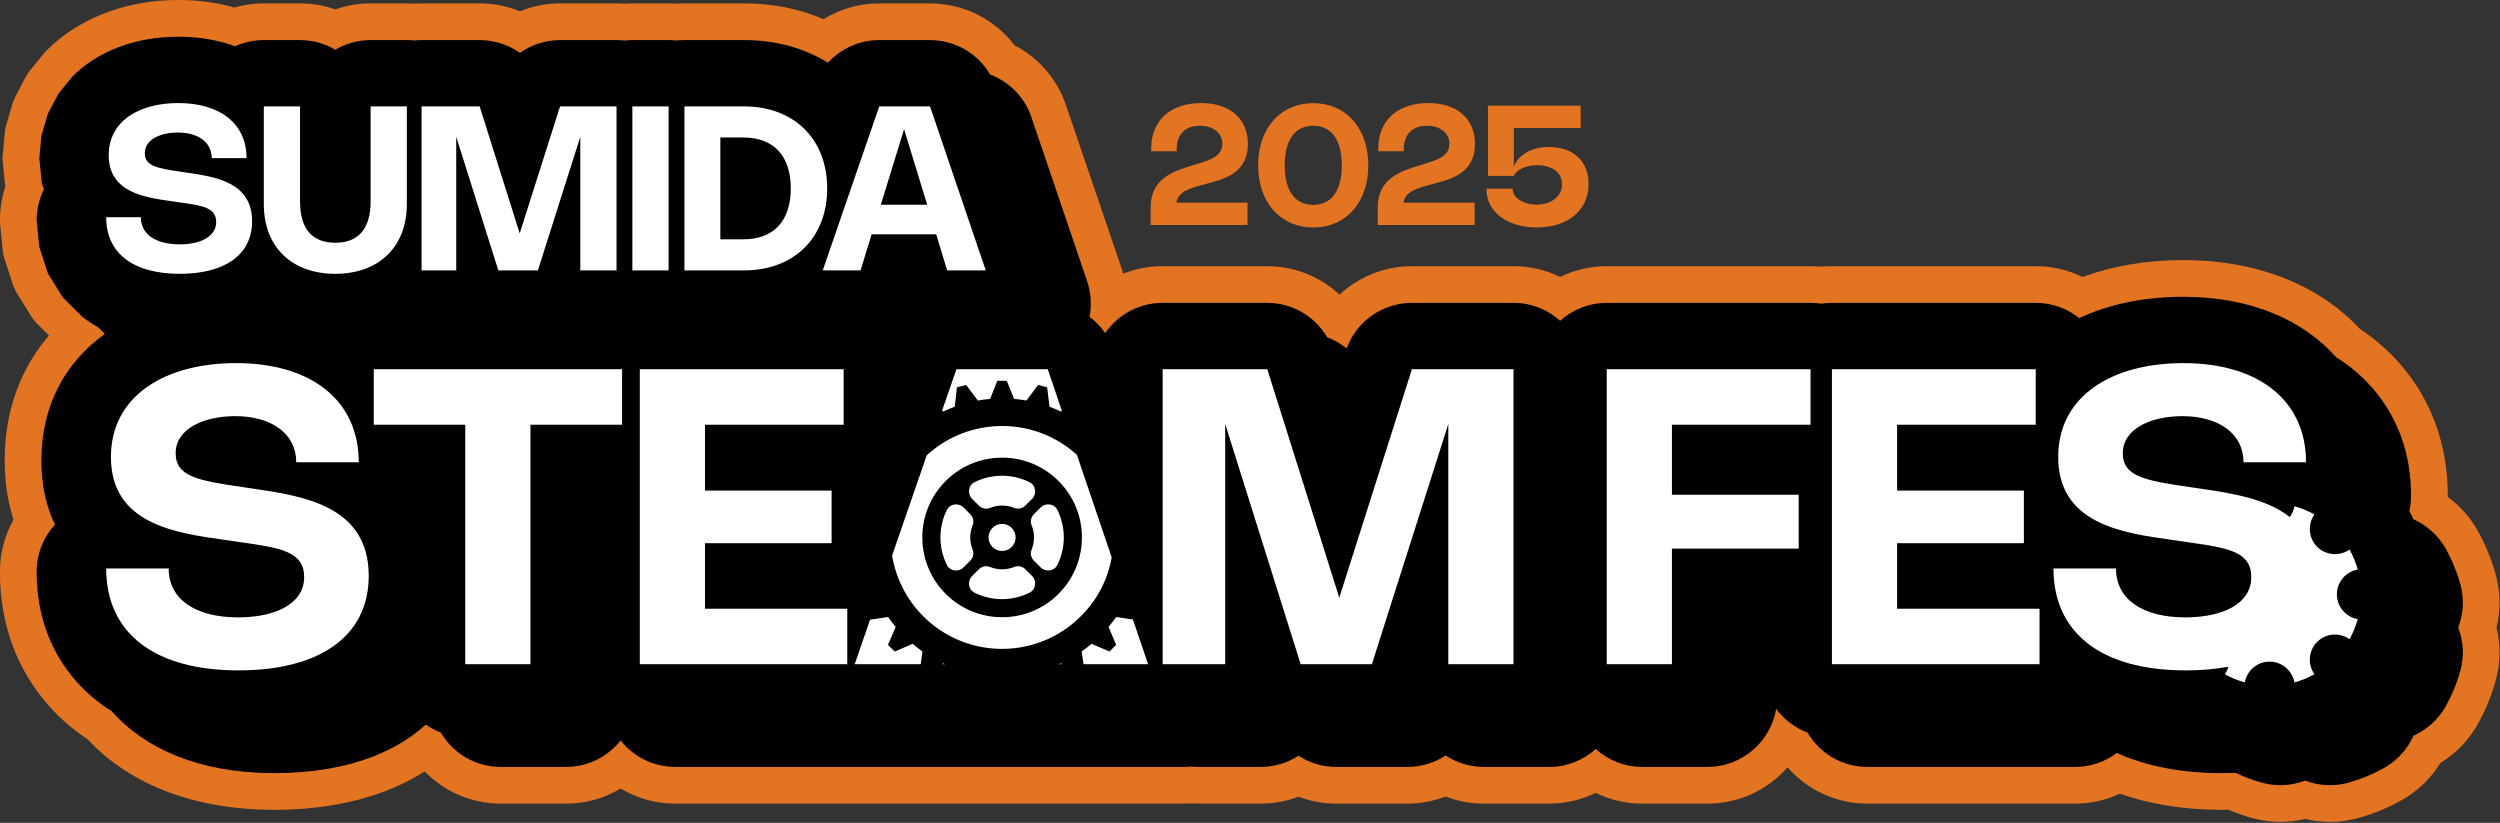 <svg width="878" height="289" viewBox="0 0 878 289" fill="none" xmlns="http://www.w3.org/2000/svg">
<rect x="0" y="0" width="878" height="289" fill="#333333" stroke="none"/>
<g clip-path="url(#clip0_78_103)">
<path fill-rule="evenodd" clip-rule="evenodd" d="M1.864 65.624L0.975 56.976C0.864 56.137 0.864 55.292 0.975 54.453L1.697 46.506C1.753 45.672 1.92 44.855 2.142 44.054L4.421 36.301C4.699 35.473 5.032 34.667 5.421 33.901L9.145 26.82C9.59 26.069 10.034 25.358 10.59 24.697L15.481 18.672C15.759 18.355 16.037 18.05 16.315 17.755C26.708 7.279 42.936 0.003 62.611 0.003C69.836 0.003 76.394 0.965 82.341 2.633C85.62 1.699 89.066 1.193 92.623 1.193H105.35C109.685 1.193 113.854 1.938 117.744 3.305C121.635 1.938 125.803 1.193 130.138 1.193H142.865C143.754 1.193 144.588 1.221 145.477 1.282C146.311 1.221 147.2 1.193 148.034 1.193H168.431C173.433 1.193 178.212 2.171 182.603 3.966C186.994 2.171 191.774 1.193 196.72 1.193H216.561C217.451 1.193 218.395 1.226 219.284 1.293C220.229 1.226 221.174 1.193 222.063 1.193H234.791C235.736 1.193 236.68 1.226 237.625 1.293C238.514 1.226 239.459 1.193 240.404 1.193H261.413C271.695 1.193 281.032 3.199 289.202 6.734C294.982 3.188 301.706 1.193 308.765 1.193H326.605C338.499 1.193 349.392 6.823 356.34 15.932C364.676 20.273 371.29 27.709 374.402 37.018L394.021 94.603C394.188 95.108 394.355 95.614 394.466 96.125C398.745 94.419 403.414 93.48 408.305 93.48H445.042C454.712 93.48 463.716 97.204 470.441 103.473C477.221 97.204 486.225 93.48 495.895 93.48H531.576C537.412 93.48 542.97 94.841 547.916 97.259C552.863 94.841 558.421 93.48 564.312 93.48H635.896C637.174 93.48 638.397 93.547 639.62 93.669C640.842 93.547 642.121 93.48 643.399 93.48H714.983C720.874 93.48 726.432 94.847 731.378 97.281C741.772 93.447 753.665 91.346 766.726 91.346C794.515 91.346 815.468 101.211 828.862 115.555C834.309 119.162 839.033 123.347 843.034 127.971C853.483 140.037 859.652 155.466 859.652 173.99C859.652 174.179 859.652 174.362 859.652 174.551C863.931 177.658 867.489 181.665 870.156 186.356C872.824 191.108 874.936 196.204 876.437 201.573C878.159 207.776 878.27 214.25 876.77 220.381C878.27 226.516 878.159 232.991 876.437 239.194C874.936 244.551 872.824 249.642 870.156 254.394C866.988 260.002 862.487 264.632 857.096 267.922C853.817 273.307 849.148 277.826 843.534 280.977C838.81 283.634 833.753 285.74 828.417 287.246C822.192 288.991 815.69 289.081 809.577 287.608C803.463 289.081 796.96 288.991 790.735 287.246C787.957 286.457 785.233 285.501 782.565 284.384C781.787 284.401 780.954 284.406 780.176 284.406C766.504 284.406 754.665 282.317 744.495 278.743C739.715 280.983 734.38 282.233 728.766 282.233H655.848C644.677 282.233 634.617 277.292 627.781 269.472C620.945 277.292 610.886 282.233 599.659 282.233H576.761C570.925 282.233 565.368 280.872 560.421 278.454C555.475 280.872 549.917 282.233 544.026 282.233H521.128C516.404 282.233 511.846 281.35 507.678 279.738C503.509 281.355 498.952 282.233 494.284 282.233H469.274C464.661 282.233 460.159 281.377 456.046 279.793C451.878 281.366 447.432 282.233 442.763 282.233H420.81C419.921 282.233 419.087 282.2 418.253 282.144C417.364 282.2 416.53 282.233 415.697 282.233H237.181C230.122 282.233 223.564 280.299 217.951 276.931C212.393 280.299 205.835 282.233 198.777 282.233H175.878C165.43 282.233 155.926 277.898 149.146 270.929C135.751 279.438 118.022 284.406 96.291 284.406C65.945 284.406 44.27 274.119 30.765 259.646C25.485 256.156 20.927 252.16 17.093 247.781C6.255 235.526 -0.025 219.825 -0.025 200.784C-0.025 194.131 1.697 187.89 4.754 182.488C2.753 176.38 1.642 169.466 1.642 161.624C1.642 144.234 7.255 129.378 17.204 117.812L12.98 113.627C12.258 112.899 11.591 112.087 11.035 111.209L5.81 102.756C5.31 101.883 4.866 100.955 4.532 99.982L1.531 90.723C1.253 89.84 1.03 88.928 0.975 88.005L0.03 78.674C-0.026 78.252 -0.025 77.824 -0.025 77.401C-0.025 73.283 0.642 69.326 1.864 65.624Z" fill="#E27422"/>
<path fill-rule="evenodd" clip-rule="evenodd" d="M34.488 114.938C32.487 113.832 30.653 112.621 28.986 111.32L22.038 104.44L16.814 95.992L13.813 86.733L12.868 77.401C12.868 73.483 13.813 69.776 15.425 66.491L14.702 64.413L13.813 55.637L14.536 47.689L16.814 39.936L20.538 32.85L25.484 26.831C33.766 18.444 46.882 12.892 62.61 12.892C70.113 12.892 76.782 14.126 82.562 16.243C85.619 14.854 89.065 14.081 92.622 14.081H105.349C109.907 14.081 114.131 15.31 117.744 17.46C121.412 15.31 125.636 14.081 130.137 14.081H142.864C143.754 14.081 144.643 14.126 145.477 14.215C146.31 14.126 147.144 14.081 148.033 14.081H168.43C173.654 14.081 178.545 15.721 182.602 18.578C186.604 15.721 191.495 14.081 196.719 14.081H216.561C217.45 14.081 218.395 14.131 219.34 14.237C220.229 14.131 221.173 14.081 222.063 14.081H234.79C235.735 14.081 236.68 14.131 237.624 14.237C238.514 14.131 239.459 14.081 240.403 14.081H261.412C272.694 14.081 282.643 17.005 290.757 22.023C295.315 17.071 301.761 14.081 308.764 14.081H326.605C335.442 14.081 343.389 18.783 347.724 26.164C354.394 28.687 359.84 34.1 362.23 41.164L381.793 98.749C383.183 102.828 383.461 107.141 382.627 111.259C384.795 112.849 386.629 114.783 388.13 117C392.576 110.581 399.912 106.368 408.304 106.368H445.041C453.822 106.368 461.826 111.087 466.105 118.457C468.606 119.385 470.885 120.713 472.941 122.375C476.442 112.793 485.613 106.368 495.895 106.368H531.576C537.856 106.368 543.581 108.753 547.916 112.671C552.251 108.753 557.975 106.368 564.311 106.368H635.895C637.174 106.368 638.396 106.468 639.619 106.652C640.842 106.468 642.12 106.368 643.398 106.368H714.982C720.762 106.368 726.043 108.375 730.211 111.726C740.548 106.863 752.886 104.234 766.725 104.234C790.957 104.234 809.187 112.715 820.469 125.476C825.471 128.588 829.751 132.279 833.308 136.403C841.811 146.251 846.757 158.873 846.757 173.99C846.757 175.918 846.535 177.791 846.146 179.586C846.702 180.476 847.146 181.404 847.591 182.36C852.315 184.483 856.317 188.079 858.929 192.675C861.096 196.543 862.819 200.695 864.042 205.058C865.487 210.149 865.209 215.523 863.32 220.38C865.209 225.244 865.487 230.613 864.042 235.703C862.819 240.066 861.096 244.212 858.929 248.081C856.317 252.682 852.315 256.284 847.591 258.401C845.479 263.159 841.866 267.149 837.254 269.739C833.363 271.901 829.25 273.613 824.915 274.841C819.802 276.27 814.411 276.003 809.576 274.147C804.685 276.003 799.349 276.27 794.236 274.841C791.068 273.952 788.012 272.807 785.122 271.418C783.51 271.484 781.842 271.518 780.175 271.518C765.614 271.518 753.387 268.911 743.438 264.443C739.326 267.522 734.268 269.345 728.766 269.345H655.847C646.899 269.345 639.008 264.493 634.784 257.268C630.337 255.6 626.558 252.682 623.779 248.953C621.834 260.524 611.774 269.345 599.658 269.345H576.76C570.48 269.345 564.756 266.96 560.421 263.042C556.086 266.96 550.306 269.345 544.025 269.345H521.127C516.181 269.345 511.567 267.866 507.733 265.326C503.842 267.888 499.174 269.345 494.283 269.345H469.273C464.438 269.345 459.88 267.922 456.045 265.421C452.21 267.905 447.653 269.345 442.762 269.345H420.809C419.92 269.345 419.086 269.3 418.252 269.211C417.363 269.3 416.53 269.345 415.696 269.345H237.18C229.399 269.345 222.452 265.71 217.95 260.041C213.504 265.71 206.557 269.345 198.776 269.345H175.878C166.93 269.345 159.037 264.493 154.814 257.268C152.924 256.556 151.145 255.623 149.534 254.494C137.584 265.354 119.522 271.518 96.29 271.518C69.613 271.518 50.661 262.709 39.212 249.776C39.212 249.765 39.212 249.748 39.156 249.731C34.321 246.702 30.208 243.168 26.763 239.255C17.926 229.229 12.868 216.357 12.868 200.784C12.868 194.392 15.313 188.574 19.315 184.222C16.258 178.008 14.536 170.566 14.536 161.624C14.536 142.594 22.816 127.282 36.822 117.278L34.488 114.966V114.938Z" fill="black"/>
<path fill-rule="evenodd" clip-rule="evenodd" d="M62.635 36.19C77.363 36.19 86.589 43.498 86.589 55.537H74.362C74.362 50.001 69.638 46.539 62.468 46.539C56.466 46.539 50.852 48.934 50.852 53.786C50.852 58.377 55.354 59.121 63.802 60.366L66.136 60.711C75.751 62.139 88.534 64.034 88.534 77.701C88.534 89.806 78.53 96.164 63.135 96.164C46.517 96.164 37.291 88.778 37.291 76.273H49.463C49.463 82.253 54.632 85.815 63.079 85.815C70.193 85.815 75.918 83.22 75.918 77.962C75.918 72.933 71.249 72.227 63.357 71.121L60.356 70.676C50.852 69.347 38.181 67.614 38.181 54.508C38.181 42.548 48.796 36.19 62.635 36.19ZM92.647 71.604V37.374H105.374V70.715C105.374 80.524 109.765 85.254 117.768 85.254C125.716 85.254 130.162 80.524 130.162 70.715V37.374H142.889V71.604C142.889 87.105 132.663 96.164 117.768 96.164C102.818 96.164 92.647 87.105 92.647 71.604ZM196.689 37.374H216.529V94.958H203.802V48.067L188.908 94.958H175.013L160.229 48.045V94.958H148.058V37.374H168.455L182.516 81.969L196.689 37.374ZM234.815 37.374V94.958H222.087V37.374H234.815ZM240.372 94.958V37.374H261.381C278.721 37.374 290.504 48.712 290.504 66.169C290.504 83.62 278.721 94.958 261.381 94.958H240.372ZM252.989 84.048H261.103C271.663 84.048 277.721 77.662 277.721 66.169C277.721 54.669 271.663 48.289 261.103 48.289H252.989V84.048ZM302.23 94.958H288.948L308.789 37.374H326.629L346.193 94.958H332.632L328.797 82.292H306.121L302.23 94.958ZM309.344 71.904H325.629L317.514 45.371L309.344 71.904ZM82.865 127.526C109.431 127.526 125.994 140.676 125.994 162.34H104.04C104.04 152.381 95.481 146.151 82.587 146.151C71.749 146.151 61.69 150.458 61.69 159.189C61.69 167.448 69.805 168.788 84.977 171.033L89.201 171.65C106.486 174.223 129.495 177.63 129.495 202.223C129.495 223.998 111.487 235.442 83.81 235.442C53.965 235.442 37.291 222.148 37.291 199.655H59.244C59.244 210.415 68.526 216.823 83.643 216.823C96.537 216.823 106.819 212.149 106.819 202.695C106.819 193.642 98.427 192.375 84.254 190.379L78.752 189.585C61.69 187.189 38.958 184.077 38.958 160.495C38.958 138.976 58.022 127.526 82.865 127.526ZM218.475 129.666V149.157H186.295V233.269H163.397V149.157H131.273V129.666H218.475ZM224.699 129.666H296.284V149.157H247.598V172.3H292.06V190.78H247.598V213.783H297.562V233.269H224.699V129.666ZM330.853 144.228L335.911 129.666H367.979L372.926 144.267L372.592 144.528C371.314 143.911 369.924 143.344 368.591 142.849L367.757 136.047L364.589 135.185L360.476 140.665C359.031 140.409 357.586 140.209 356.141 140.087L353.585 133.746H350.25L347.749 140.087C346.304 140.209 344.859 140.409 343.414 140.665L339.301 135.185L336.078 136.047L335.299 142.849C333.91 143.344 332.576 143.911 331.242 144.528L330.853 144.228ZM397.88 217.568L403.215 233.269H380.54L379.873 228.778C381.095 227.944 382.263 227.066 383.374 226.11L389.654 228.823L391.989 226.466L389.321 220.186C390.266 219.058 391.155 217.89 391.989 216.695L397.88 217.568ZM372.981 233.269H371.925C372.148 233.169 372.426 233.069 372.592 232.963L372.981 233.269ZM331.909 233.269H330.853L331.242 232.963C331.465 233.069 331.687 233.169 331.909 233.269ZM323.35 233.269H300.174L305.565 217.629L311.901 216.695C312.735 217.89 313.624 219.057 314.569 220.191L311.845 226.466L314.236 228.823L320.516 226.11C321.627 227.066 322.795 227.944 323.962 228.778L323.35 233.269ZM378.205 159.734L390.433 195.754C389.099 203.329 385.486 210.571 379.595 216.429C364.311 231.707 339.523 231.707 324.24 216.429C318.237 210.415 314.625 202.934 313.291 195.142L325.462 159.917C340.357 146.234 363.255 146.173 378.205 159.734ZM332.131 168.932C321.182 179.875 321.182 197.621 332.131 208.564C343.08 219.508 360.81 219.508 371.759 208.564C382.707 197.621 382.707 179.875 371.759 168.932C360.81 157.983 343.08 157.983 332.131 168.932ZM341.413 202.284L343.803 199.922C344.803 198.894 346.359 198.572 347.693 199.116C350.416 200.222 353.474 200.222 356.197 199.116C357.531 198.572 359.087 198.894 360.087 199.922L362.477 202.29C364.2 204.013 363.811 207.019 361.643 208.114C355.53 211.193 348.305 211.193 342.191 208.114C340.024 207.014 339.69 204.013 341.413 202.284ZM338.412 178.23L340.746 180.592C341.802 181.626 342.135 183.165 341.579 184.516C340.468 187.223 340.468 190.274 341.579 192.98C342.135 194.331 341.802 195.87 340.746 196.904L338.412 199.266C336.689 200.995 333.688 200.65 332.576 198.471C329.52 192.363 329.52 185.133 332.576 179.025C333.688 176.846 336.689 176.507 338.412 178.23ZM362.477 175.207L360.087 177.574C359.087 178.603 357.531 178.925 356.197 178.38C353.474 177.269 350.416 177.269 347.693 178.38C346.359 178.925 344.803 178.603 343.803 177.574L341.413 175.207C339.69 173.484 340.024 170.477 342.191 169.382C348.305 166.303 355.53 166.303 361.643 169.382C363.811 170.477 364.2 173.484 362.477 175.207ZM365.478 199.266L363.088 196.904C362.088 195.87 361.755 194.331 362.31 192.98C363.422 190.274 363.422 187.223 362.31 184.516C361.755 183.165 362.088 181.626 363.088 180.592L365.478 178.23C367.201 176.507 370.202 176.846 371.314 179.025C374.37 185.133 374.37 192.363 371.314 198.471C370.202 200.65 367.201 200.995 365.478 199.266ZM355.307 192.113C353.418 193.97 350.417 193.97 348.583 192.113C346.693 190.251 346.693 187.239 348.583 185.388C350.417 183.527 353.418 183.527 355.307 185.383C357.141 187.239 357.141 190.251 355.307 192.113ZM495.864 129.666H531.545V233.269H508.647V148.902L481.803 233.269H456.793L430.282 148.863V233.269H408.329V129.666H445.065L470.353 209.904L495.864 129.666ZM635.864 129.666V149.157H587.178V173.75H631.696V192.664H587.178V233.269H564.28V129.666H635.864ZM643.367 129.666H714.952V149.157H666.265V172.3H710.783V190.78H666.265V213.783H716.285V233.269H643.367V129.666ZM782.589 234.164C778.032 235.014 773.03 235.442 767.695 235.442C737.794 235.442 721.176 222.148 721.176 199.655H743.129C743.129 210.415 752.411 216.823 767.528 216.823C767.75 216.823 767.973 216.823 768.195 216.818C780.756 216.662 790.648 211.988 790.648 202.695C790.648 196.582 786.869 194.014 779.978 192.38C776.698 191.596 772.697 191.024 768.084 190.379L762.637 189.585C745.575 187.189 722.843 184.077 722.843 160.495C722.843 138.976 741.851 127.526 766.75 127.526C793.316 127.526 809.878 140.676 809.878 162.34H787.925C787.925 152.381 779.31 146.151 766.416 146.151C755.634 146.151 745.519 150.458 745.519 159.189C745.519 167.448 753.633 168.788 768.806 171.033L773.086 171.65C783.479 173.195 795.873 175.034 804.154 181.576C804.988 180.481 805.543 179.192 805.821 177.786C808.267 178.48 810.601 179.447 812.824 180.681C810.378 184.138 810.712 188.934 813.769 192.025C816.881 195.115 821.661 195.432 825.162 193.008C826.385 195.193 827.33 197.549 828.052 200.022C823.884 200.756 820.716 204.368 820.716 208.731C820.716 213.099 823.884 216.712 828.052 217.446C827.33 219.919 826.385 222.27 825.162 224.46C821.661 222.037 816.881 222.348 813.769 225.443C810.712 228.528 810.378 233.324 812.824 236.787C810.601 238.015 808.267 238.982 805.821 239.677C805.043 235.52 801.43 232.363 797.095 232.363C792.705 232.363 789.092 235.52 788.37 239.677C785.924 238.982 783.535 238.015 781.367 236.787C781.923 235.975 782.367 235.086 782.589 234.164Z" fill="white"/>
<path d="M438.125 79.02V71.185H413.151C413.693 67.274 418.074 66.07 421.985 65.023L424.272 64.397C430.073 62.844 438.257 60.678 438.257 50.58C438.257 41.842 432.143 36.198 421.805 36.198C410.997 36.198 404.293 42.372 404.293 52.181V53.12H413.26V52.301C413.26 47.198 416.269 44.166 421.396 44.166C426.21 44.166 429.291 46.886 429.291 50.46C429.291 54.877 425.151 56.141 420.035 57.706L418.459 58.187C412.333 60.076 404.101 62.616 404.101 72.81V79.02H438.125Z" fill="#E27422"/>
<path d="M441.856 58.054C441.856 71.221 449.848 79.899 461.209 79.899C472.559 79.899 480.551 71.221 480.551 58.054C480.551 44.899 472.559 36.222 461.209 36.222C449.848 36.222 441.856 44.899 441.856 58.054ZM451.184 58.054C451.184 49.1 454.83 44.165 461.209 44.165C467.576 44.165 471.235 49.1 471.235 58.054C471.235 67.009 467.576 71.955 461.209 71.955C454.83 71.955 451.184 67.009 451.184 58.054Z" fill="#E27422"/>
<path d="M517.885 79.02V71.185H492.911C493.453 67.274 497.834 66.07 501.745 65.023L504.032 64.397C509.833 62.844 518.017 60.678 518.017 50.58C518.017 41.842 511.903 36.198 501.565 36.198C490.757 36.198 484.053 42.372 484.053 52.181V53.12H493.019V52.301C493.019 47.198 496.028 44.166 501.156 44.166C505.97 44.166 509.039 46.886 509.039 50.46C509.039 54.877 504.91 56.141 499.795 57.706L498.207 58.187C492.081 60.076 483.86 62.616 483.86 72.81V79.02H517.885Z" fill="#E27422"/>
<path d="M557.904 64.578C557.904 56.815 552.728 51.628 544.026 51.628C537.648 51.628 533.171 54.432 531.654 58.644V44.984H555.135V37.101H522.567V61.774H531.654C532.521 59.655 535.734 58.03 539.826 58.03C545.279 58.03 548.588 60.726 548.588 64.71C548.588 68.899 544.905 71.86 539.706 71.86C535.024 71.86 531.257 69.476 531.257 66.504V66.251H522.062V66.576C522.062 74.411 529.355 79.875 539.742 79.875C550.706 79.875 557.904 73.809 557.904 64.578Z" fill="#E27422"/>
</g>
<defs>
<clipPath id="clip0_78_103">
<rect width="878" height="289" fill="white"/>
</clipPath>
</defs>
</svg>